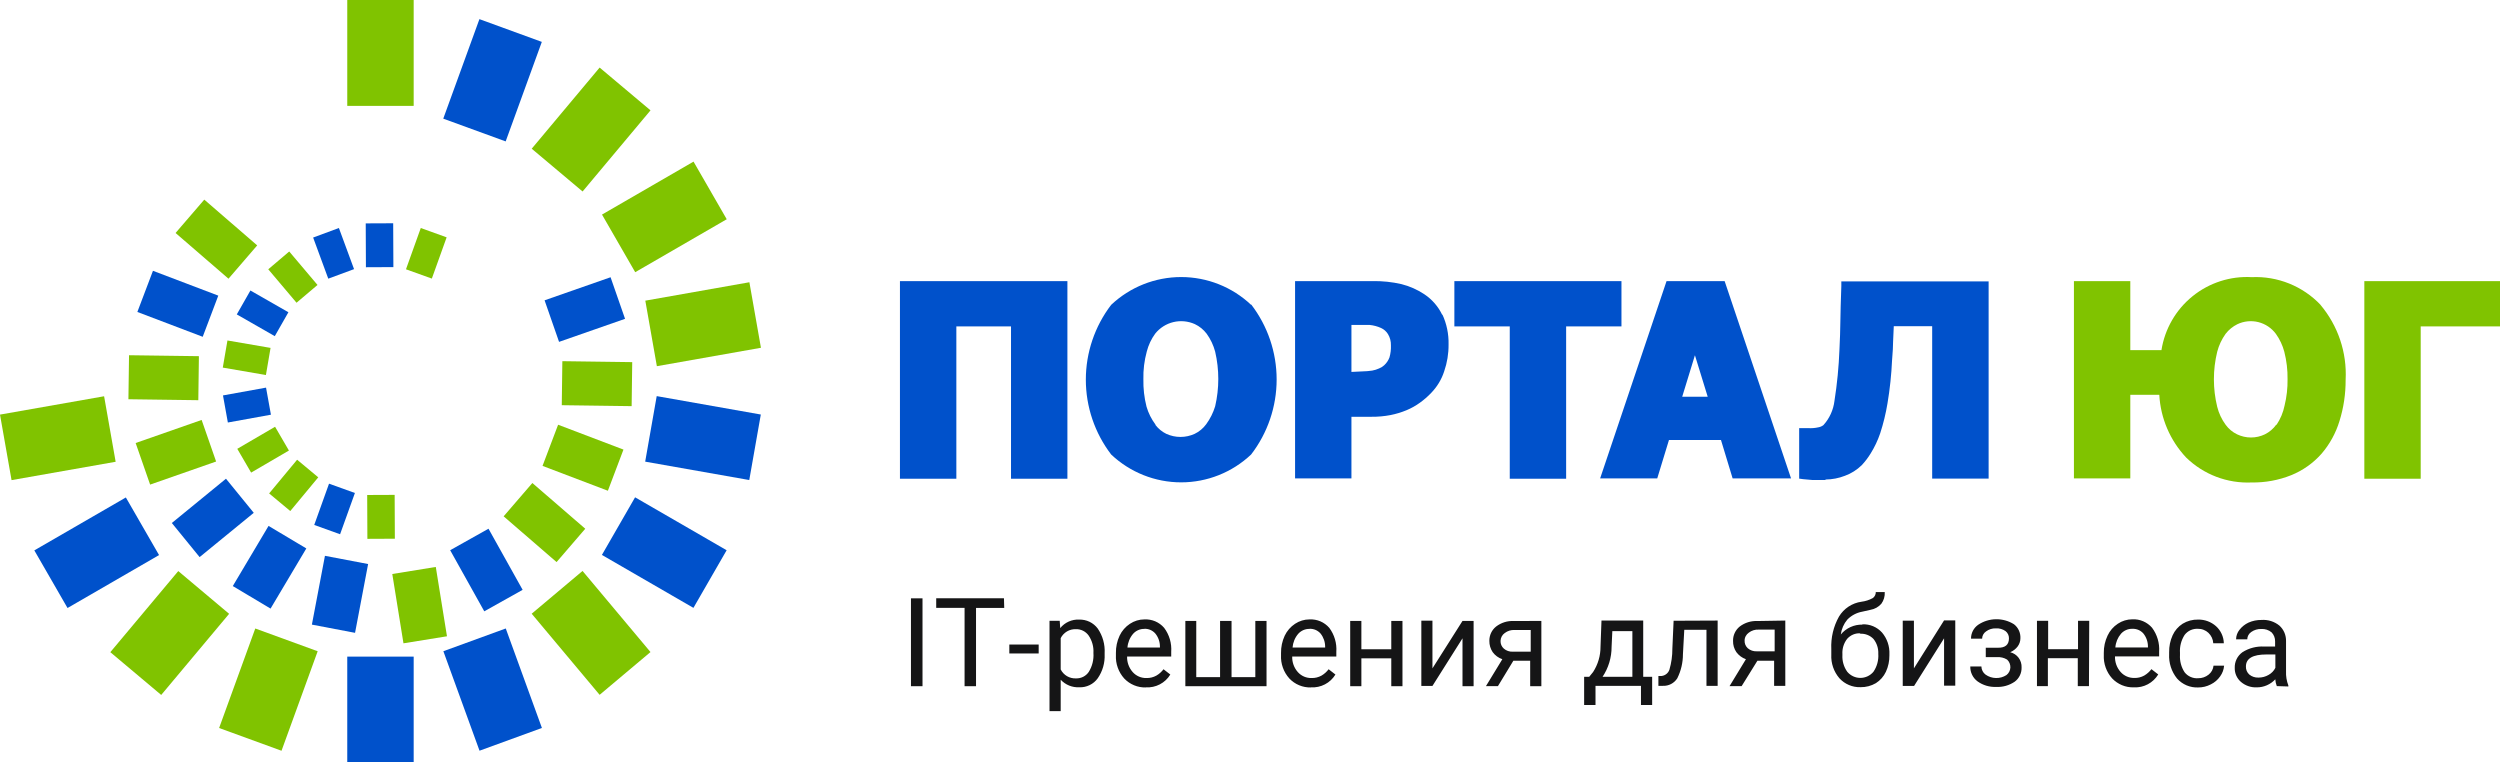 <?xml version="1.0" encoding="UTF-8"?>
<svg xmlns="http://www.w3.org/2000/svg" xmlns:xlink="http://www.w3.org/1999/xlink" width="400px" height="122px" viewBox="0 0 400 122" version="1.1">
<g id="surface1">
<path style=" stroke:none;fill-rule:nonzero;fill:rgb(8.235%,8.235%,8.627%);fill-opacity:1;" d="M 361.383 108.414 C 361.941 108.414 362.488 108.266 362.973 107.984 C 363.441 107.727 363.824 107.332 364.059 106.852 L 364.059 104.715 L 362.629 104.715 C 360.453 104.715 359.348 105.344 359.348 106.637 C 359.336 106.883 359.379 107.125 359.477 107.352 C 359.574 107.578 359.719 107.781 359.906 107.941 C 360.312 108.266 360.82 108.434 361.34 108.414 Z M 364.289 109.777 C 364.152 109.43 364.07 109.062 364.047 108.688 C 363.668 109.098 363.207 109.426 362.691 109.648 C 362.18 109.871 361.625 109.984 361.066 109.977 C 360.148 110.016 359.246 109.703 358.547 109.102 C 358.23 108.828 357.977 108.484 357.805 108.102 C 357.633 107.719 357.551 107.301 357.559 106.879 C 357.539 106.391 357.641 105.902 357.855 105.461 C 358.07 105.02 358.391 104.641 358.789 104.355 C 359.832 103.691 361.055 103.375 362.285 103.449 L 364.016 103.449 L 364.016 102.617 C 364.027 102.086 363.828 101.57 363.461 101.184 C 362.996 100.793 362.398 100.598 361.797 100.637 C 361.23 100.621 360.672 100.785 360.207 101.113 C 360.012 101.242 359.852 101.414 359.738 101.621 C 359.625 101.824 359.566 102.055 359.562 102.289 L 357.773 102.289 C 357.777 101.734 357.973 101.199 358.316 100.77 C 358.699 100.277 359.188 99.887 359.75 99.621 C 360.406 99.328 361.121 99.184 361.84 99.191 C 362.875 99.117 363.898 99.441 364.703 100.094 C 365.051 100.406 365.324 100.793 365.508 101.223 C 365.691 101.656 365.777 102.121 365.766 102.59 L 365.766 107.395 C 365.73 108.172 365.859 108.949 366.137 109.676 L 366.137 109.836 Z M 351.703 108.516 C 352.309 108.527 352.902 108.324 353.379 107.941 C 353.598 107.766 353.781 107.551 353.918 107.305 C 354.055 107.059 354.137 106.785 354.164 106.508 L 355.855 106.508 C 355.809 107.125 355.59 107.715 355.227 108.215 C 354.844 108.766 354.324 109.211 353.723 109.504 C 353.098 109.832 352.406 109.996 351.703 109.992 C 351.07 110.02 350.438 109.902 349.852 109.656 C 349.27 109.406 348.746 109.031 348.324 108.559 C 347.438 107.457 346.988 106.066 347.062 104.656 L 347.062 104.355 C 347.047 103.422 347.234 102.492 347.621 101.645 C 347.965 100.883 348.523 100.242 349.227 99.793 C 349.973 99.34 350.832 99.113 351.703 99.133 C 352.758 99.113 353.777 99.492 354.566 100.195 C 354.949 100.539 355.254 100.961 355.469 101.43 C 355.684 101.898 355.801 102.406 355.812 102.918 L 354.121 102.918 C 354.086 102.285 353.809 101.691 353.348 101.254 C 353.125 101.043 352.859 100.875 352.566 100.766 C 352.277 100.652 351.969 100.602 351.66 100.609 C 351.254 100.586 350.848 100.664 350.477 100.832 C 350.109 101.004 349.785 101.262 349.539 101.586 C 348.992 102.438 348.73 103.441 348.797 104.453 L 348.797 104.785 C 348.738 105.77 349 106.746 349.539 107.566 C 349.793 107.891 350.121 108.145 350.496 108.309 C 350.871 108.477 351.281 108.547 351.688 108.516 Z M 341.164 100.609 C 340.824 100.602 340.484 100.668 340.176 100.805 C 339.863 100.941 339.586 101.145 339.359 101.398 C 338.832 102.016 338.516 102.785 338.457 103.594 L 343.672 103.594 L 343.672 103.465 C 343.676 102.699 343.418 101.953 342.938 101.355 C 342.723 101.113 342.457 100.918 342.156 100.789 C 341.855 100.66 341.535 100.598 341.207 100.609 Z M 341.391 109.977 C 340.75 109.996 340.109 109.875 339.516 109.629 C 338.922 109.379 338.383 109.012 337.941 108.543 C 337.484 108.039 337.133 107.445 336.906 106.805 C 336.676 106.16 336.574 105.48 336.609 104.801 L 336.609 104.469 C 336.594 103.512 336.801 102.562 337.211 101.699 C 337.57 100.922 338.141 100.262 338.859 99.793 C 339.539 99.336 340.344 99.094 341.164 99.09 C 341.758 99.059 342.352 99.164 342.902 99.398 C 343.449 99.633 343.938 99.988 344.328 100.438 C 345.152 101.543 345.555 102.906 345.461 104.281 L 345.461 105.027 L 338.398 105.027 C 338.371 105.945 338.691 106.84 339.305 107.523 C 339.578 107.832 339.918 108.074 340.297 108.238 C 340.672 108.402 341.082 108.48 341.492 108.473 C 342.047 108.492 342.598 108.355 343.082 108.086 C 343.527 107.824 343.918 107.477 344.23 107.066 L 345.316 107.91 C 344.914 108.574 344.344 109.117 343.66 109.48 C 342.977 109.844 342.207 110.016 341.438 109.977 Z M 334.234 109.777 L 332.445 109.777 L 332.445 105.316 L 327.66 105.316 L 327.66 109.777 L 325.914 109.777 L 325.914 99.332 L 327.703 99.332 L 327.703 103.867 L 332.484 103.867 L 332.484 99.332 L 334.277 99.332 Z M 321.434 102.129 C 321.438 101.906 321.387 101.684 321.293 101.484 C 321.195 101.281 321.051 101.105 320.875 100.969 C 320.426 100.656 319.887 100.504 319.34 100.539 C 318.777 100.516 318.223 100.688 317.77 101.027 C 317.578 101.156 317.418 101.328 317.309 101.531 C 317.199 101.73 317.141 101.957 317.137 102.188 L 315.363 102.188 C 315.359 101.754 315.461 101.32 315.66 100.934 C 315.859 100.547 316.152 100.215 316.508 99.965 C 317.352 99.398 318.344 99.09 319.359 99.078 C 320.375 99.062 321.371 99.34 322.234 99.879 C 322.574 100.141 322.844 100.48 323.023 100.871 C 323.203 101.262 323.285 101.688 323.266 102.117 C 323.266 102.586 323.113 103.043 322.836 103.422 C 322.527 103.836 322.109 104.156 321.633 104.355 C 322.172 104.488 322.648 104.801 322.98 105.246 C 323.309 105.691 323.477 106.238 323.453 106.793 C 323.465 107.234 323.375 107.672 323.18 108.07 C 322.988 108.469 322.703 108.812 322.348 109.074 C 321.477 109.668 320.438 109.961 319.383 109.906 C 318.328 109.953 317.285 109.645 316.422 109.031 C 316.047 108.758 315.742 108.395 315.539 107.977 C 315.332 107.562 315.234 107.102 315.246 106.637 L 317.023 106.637 C 317.027 106.891 317.09 107.141 317.207 107.367 C 317.32 107.594 317.488 107.789 317.695 107.941 C 318.18 108.285 318.758 108.473 319.352 108.484 C 319.945 108.5 320.531 108.332 321.031 108.012 C 321.219 107.867 321.371 107.684 321.48 107.473 C 321.59 107.262 321.648 107.031 321.66 106.797 C 321.668 106.559 321.625 106.324 321.535 106.105 C 321.445 105.887 321.309 105.691 321.133 105.531 C 320.641 105.234 320.07 105.098 319.5 105.145 L 317.723 105.145 L 317.723 103.637 L 319.656 103.637 C 320.832 103.664 321.434 103.164 321.434 102.129 Z M 311.051 99.262 L 312.844 99.262 L 312.844 109.707 L 311.051 109.707 L 311.051 102.129 L 306.254 109.75 L 304.438 109.75 L 304.438 99.305 L 306.227 99.305 L 306.227 106.938 Z M 297.633 101.328 C 297.242 101.309 296.848 101.379 296.488 101.531 C 296.125 101.688 295.805 101.922 295.543 102.215 C 295.004 102.91 294.734 103.777 294.785 104.656 L 294.785 104.812 C 294.734 105.766 295.008 106.707 295.559 107.48 C 295.816 107.789 296.137 108.035 296.5 108.207 C 296.859 108.375 297.254 108.465 297.656 108.465 C 298.055 108.465 298.453 108.375 298.812 108.207 C 299.176 108.035 299.496 107.789 299.754 107.48 C 300.324 106.641 300.598 105.629 300.527 104.613 C 300.566 103.75 300.293 102.902 299.754 102.23 C 299.48 101.945 299.152 101.723 298.785 101.582 C 298.418 101.438 298.027 101.375 297.633 101.398 Z M 297.98 99.895 C 298.566 99.863 299.156 99.969 299.699 100.195 C 300.246 100.426 300.734 100.773 301.129 101.211 C 301.945 102.18 302.363 103.418 302.305 104.684 L 302.305 104.844 C 302.316 105.754 302.129 106.656 301.746 107.48 C 301.395 108.23 300.84 108.863 300.141 109.305 C 299.395 109.742 298.543 109.965 297.68 109.949 C 297.043 109.969 296.414 109.852 295.832 109.602 C 295.246 109.355 294.723 108.984 294.301 108.516 C 293.402 107.469 292.941 106.117 293.008 104.742 L 293.008 103.867 C 292.922 102.043 293.348 100.234 294.242 98.645 C 294.625 98.008 295.152 97.465 295.77 97.055 C 296.395 96.645 297.098 96.379 297.836 96.277 C 298.473 96.199 299.09 96 299.652 95.688 C 299.805 95.578 299.926 95.434 300.008 95.266 C 300.09 95.102 300.133 94.914 300.125 94.727 L 301.559 94.727 C 301.602 95.398 301.41 96.062 301.012 96.605 C 300.562 97.117 299.953 97.457 299.281 97.57 L 297.949 97.871 C 297.047 98.035 296.215 98.477 295.574 99.133 C 295.004 99.809 294.641 100.637 294.527 101.516 C 294.949 101.008 295.477 100.605 296.074 100.332 C 296.672 100.059 297.32 99.926 297.98 99.938 Z M 279.137 102.488 C 279.125 102.719 279.164 102.949 279.254 103.164 C 279.344 103.375 279.48 103.566 279.648 103.723 C 280.047 104.062 280.559 104.238 281.082 104.211 L 283.945 104.211 L 283.945 100.738 L 281.383 100.738 C 280.816 100.707 280.258 100.879 279.809 101.227 C 279.598 101.371 279.426 101.566 279.309 101.793 C 279.188 102.023 279.129 102.277 279.137 102.531 Z M 285.648 99.289 L 285.648 109.734 L 283.859 109.734 L 283.859 105.719 L 281.184 105.719 L 278.664 109.777 L 276.73 109.777 L 279.348 105.473 C 278.734 105.258 278.203 104.863 277.816 104.34 C 277.457 103.812 277.273 103.184 277.289 102.547 C 277.277 102.109 277.367 101.672 277.551 101.277 C 277.734 100.879 278.008 100.527 278.348 100.25 C 279.168 99.625 280.18 99.312 281.211 99.363 Z M 274.824 99.289 L 274.824 109.734 L 273.035 109.734 L 273.035 100.77 L 269.484 100.77 L 269.27 104.684 C 269.27 106.02 268.961 107.336 268.367 108.527 C 268.121 108.914 267.777 109.23 267.375 109.441 C 266.969 109.652 266.52 109.754 266.062 109.734 L 265.344 109.734 L 265.344 108.156 L 265.859 108.156 C 266.145 108.121 266.406 108.012 266.629 107.832 C 266.848 107.656 267.016 107.418 267.105 107.152 C 267.426 106.059 267.586 104.922 267.578 103.781 L 267.777 99.32 Z M 256.383 108.285 L 261.18 108.285 L 261.18 100.984 L 257.973 100.984 L 257.855 103.48 C 257.863 105.207 257.348 106.898 256.383 108.328 Z M 254.277 108.285 L 254.895 107.523 C 255.676 106.316 256.09 104.906 256.082 103.465 L 256.238 99.289 L 262.914 99.289 L 262.914 108.285 L 264.344 108.285 L 264.344 112.805 L 262.555 112.805 L 262.555 109.734 L 255.281 109.734 L 255.281 112.805 L 253.461 112.805 L 253.461 108.285 Z M 240.086 102.547 C 240.078 102.777 240.121 103.012 240.211 103.223 C 240.305 103.438 240.441 103.629 240.617 103.781 C 241.012 104.121 241.527 104.297 242.051 104.27 L 244.914 104.27 L 244.914 100.797 L 242.352 100.797 C 241.777 100.766 241.215 100.938 240.762 101.285 C 240.559 101.426 240.391 101.613 240.277 101.828 C 240.16 102.047 240.094 102.285 240.086 102.531 Z M 246.617 99.348 L 246.617 109.793 L 244.828 109.793 L 244.828 105.719 L 242.137 105.719 L 239.672 109.777 L 237.754 109.777 L 240.375 105.473 C 239.754 105.266 239.215 104.867 238.828 104.34 C 238.473 103.809 238.289 103.184 238.297 102.547 C 238.289 102.105 238.383 101.672 238.566 101.273 C 238.754 100.875 239.027 100.527 239.371 100.25 C 240.188 99.621 241.207 99.305 242.234 99.363 Z M 234 99.348 L 235.777 99.348 L 235.777 109.793 L 234 109.793 L 234 102.129 L 229.191 109.75 L 227.414 109.75 L 227.414 99.305 L 229.191 99.305 L 229.191 106.938 Z M 224.395 109.793 L 222.605 109.793 L 222.605 105.328 L 217.82 105.328 L 217.82 109.793 L 216.031 109.793 L 216.031 99.348 L 217.82 99.348 L 217.82 103.883 L 222.605 103.883 L 222.605 99.348 L 224.395 99.348 Z M 209.516 100.625 C 209.176 100.617 208.84 100.684 208.527 100.82 C 208.219 100.957 207.938 101.16 207.711 101.414 C 207.184 102.031 206.871 102.801 206.809 103.609 L 212.023 103.609 L 212.023 103.48 C 212.027 102.715 211.77 101.969 211.293 101.371 C 211.074 101.117 210.797 100.918 210.492 100.785 C 210.184 100.656 209.852 100.594 209.516 100.609 Z M 209.746 109.992 C 209.102 110.008 208.461 109.891 207.867 109.641 C 207.273 109.395 206.738 109.027 206.297 108.559 C 205.84 108.051 205.484 107.461 205.258 106.816 C 205.027 106.176 204.93 105.496 204.965 104.812 L 204.965 104.484 C 204.949 103.527 205.152 102.582 205.551 101.715 C 205.922 100.938 206.492 100.277 207.211 99.805 C 207.895 99.352 208.695 99.105 209.516 99.105 C 210.113 99.074 210.707 99.18 211.254 99.41 C 211.801 99.645 212.289 100 212.684 100.453 C 213.508 101.555 213.91 102.922 213.812 104.297 L 213.812 105.043 L 206.754 105.043 C 206.723 105.961 207.047 106.852 207.656 107.539 C 207.93 107.844 208.27 108.09 208.648 108.254 C 209.023 108.414 209.434 108.496 209.848 108.484 C 210.398 108.504 210.949 108.367 211.438 108.098 C 211.883 107.84 212.27 107.492 212.582 107.078 L 213.668 107.926 C 213.262 108.594 212.684 109.137 211.992 109.496 C 211.301 109.859 210.523 110.023 209.746 109.977 Z M 191.402 99.348 L 191.402 108.344 L 195.211 108.344 L 195.211 99.348 L 197.047 99.348 L 197.047 108.344 L 200.852 108.344 L 200.852 99.348 L 202.645 99.348 L 202.645 109.793 L 189.656 109.793 L 189.656 99.348 Z M 183.098 100.625 C 182.758 100.617 182.422 100.684 182.109 100.82 C 181.797 100.957 181.52 101.16 181.293 101.414 C 180.766 102.031 180.453 102.801 180.391 103.609 L 185.59 103.609 L 185.59 103.48 C 185.598 102.715 185.34 101.969 184.859 101.371 C 184.641 101.121 184.371 100.922 184.066 100.789 C 183.762 100.656 183.43 100.598 183.098 100.609 Z M 183.328 109.992 C 182.684 110.008 182.043 109.891 181.449 109.641 C 180.855 109.395 180.32 109.027 179.875 108.559 C 179.422 108.051 179.066 107.461 178.84 106.816 C 178.609 106.176 178.512 105.496 178.547 104.812 L 178.547 104.484 C 178.531 103.527 178.73 102.582 179.133 101.715 C 179.5 100.938 180.074 100.277 180.793 99.805 C 181.477 99.352 182.277 99.105 183.098 99.105 C 183.695 99.074 184.289 99.18 184.836 99.41 C 185.383 99.645 185.871 100 186.262 100.453 C 187.09 101.555 187.492 102.922 187.395 104.297 L 187.395 105.043 L 180.336 105.043 C 180.305 105.961 180.629 106.852 181.238 107.539 C 181.512 107.844 181.852 108.09 182.23 108.254 C 182.605 108.414 183.016 108.496 183.43 108.484 C 183.984 108.504 184.531 108.367 185.016 108.098 C 185.465 107.84 185.852 107.492 186.164 107.078 L 187.25 107.926 C 186.844 108.594 186.266 109.137 185.574 109.496 C 184.883 109.859 184.105 110.023 183.328 109.977 Z M 174.949 104.484 C 175.012 103.496 174.742 102.52 174.191 101.699 C 173.961 101.371 173.652 101.102 173.293 100.922 C 172.934 100.742 172.531 100.652 172.129 100.668 C 171.633 100.652 171.141 100.777 170.711 101.031 C 170.285 101.285 169.938 101.656 169.711 102.102 L 169.711 107.109 C 169.938 107.559 170.289 107.934 170.723 108.188 C 171.16 108.441 171.656 108.566 172.16 108.543 C 172.555 108.555 172.949 108.469 173.305 108.293 C 173.66 108.113 173.965 107.852 174.191 107.523 C 174.762 106.613 175.027 105.543 174.949 104.469 Z M 176.742 104.684 C 176.805 106.051 176.418 107.402 175.637 108.527 C 175.305 108.992 174.859 109.367 174.344 109.617 C 173.828 109.867 173.262 109.988 172.688 109.965 C 172.133 109.992 171.582 109.898 171.066 109.691 C 170.555 109.48 170.09 109.164 169.711 108.758 L 169.711 113.781 L 167.922 113.781 L 167.922 99.332 L 169.555 99.332 L 169.637 100.496 C 170 100.047 170.461 99.691 170.988 99.453 C 171.512 99.219 172.086 99.105 172.66 99.133 C 173.234 99.117 173.805 99.238 174.324 99.484 C 174.84 99.734 175.293 100.105 175.637 100.566 C 176.434 101.727 176.824 103.121 176.742 104.527 Z M 166.188 104.555 L 161.492 104.555 L 161.492 103.121 L 166.188 103.121 Z M 160.676 97.266 L 156.164 97.266 L 156.164 109.793 L 154.332 109.793 L 154.332 97.254 L 149.793 97.254 L 149.793 95.719 L 160.633 95.719 Z M 147.602 109.793 L 145.754 109.793 L 145.754 95.73 L 147.602 95.73 Z M 147.602 109.793 "/>
<path style=" stroke:none;fill-rule:nonzero;fill:rgb(50.196%,76.471%,0%);fill-opacity:1;" d="M 66.188 0 L 55.562 0 L 55.562 16.941 L 66.188 16.941 Z M 66.188 0 "/>
<path style=" stroke:none;fill-rule:nonzero;fill:rgb(0%,31.765%,79.608%);fill-opacity:1;" d="M 66.188 105.059 L 55.562 105.059 L 55.562 122 L 66.188 122 Z M 66.188 105.059 "/>
<path style=" stroke:none;fill-rule:nonzero;fill:rgb(50.196%,76.471%,0%);fill-opacity:1;" d="M 40.844 100.559 L 35.059 116.48 L 45.043 120.121 L 50.828 104.199 Z M 40.844 100.559 "/>
<path style=" stroke:none;fill-rule:nonzero;fill:rgb(0%,31.765%,79.608%);fill-opacity:1;" d="M 76.707 3.062 L 70.922 18.984 L 80.906 22.625 L 86.691 6.703 Z M 76.707 3.062 "/>
<path style=" stroke:none;fill-rule:nonzero;fill:rgb(50.196%,76.471%,0%);fill-opacity:1;" d="M 28.523 91.371 L 17.652 104.348 L 25.793 111.191 L 36.66 98.211 Z M 28.523 91.371 "/>
<path style=" stroke:none;fill-rule:nonzero;fill:rgb(50.196%,76.471%,0%);fill-opacity:1;" d="M 95.941 10.812 L 85.074 23.793 L 93.215 30.637 L 104.082 17.656 Z M 95.941 10.812 "/>
<path style=" stroke:none;fill-rule:nonzero;fill:rgb(0%,31.765%,79.608%);fill-opacity:1;" d="M 20.137 79.594 L 5.492 88.062 L 10.805 97.281 L 25.449 88.812 Z M 20.137 79.594 "/>
<path style=" stroke:none;fill-rule:nonzero;fill:rgb(50.196%,76.471%,0%);fill-opacity:1;" d="M 110.965 25.859 L 96.32 34.332 L 101.633 43.551 L 116.277 35.078 Z M 110.965 25.859 "/>
<path style=" stroke:none;fill-rule:nonzero;fill:rgb(50.196%,76.471%,0%);fill-opacity:1;" d="M 16.656 63.402 L 0 66.336 L 1.848 76.82 L 18.504 73.883 Z M 16.656 63.402 "/>
<path style=" stroke:none;fill-rule:nonzero;fill:rgb(50.196%,76.471%,0%);fill-opacity:1;" d="M 119.902 45.16 L 103.25 48.105 L 105.098 58.59 L 121.75 55.645 Z M 119.902 45.16 "/>
<path style=" stroke:none;fill-rule:nonzero;fill:rgb(0%,31.765%,79.608%);fill-opacity:1;" d="M 105.074 63.379 L 103.23 73.863 L 119.883 76.805 L 121.73 66.324 Z M 105.074 63.379 "/>
<path style=" stroke:none;fill-rule:nonzero;fill:rgb(0%,31.765%,79.608%);fill-opacity:1;" d="M 101.613 79.57 L 96.305 88.789 L 110.949 97.258 L 116.262 88.039 Z M 101.613 79.57 "/>
<path style=" stroke:none;fill-rule:nonzero;fill:rgb(50.196%,76.471%,0%);fill-opacity:1;" d="M 93.207 91.352 L 85.07 98.195 L 95.941 111.172 L 104.078 104.328 Z M 93.207 91.352 "/>
<path style=" stroke:none;fill-rule:nonzero;fill:rgb(0%,31.765%,79.608%);fill-opacity:1;" d="M 80.922 100.555 L 70.938 104.195 L 76.723 120.113 L 86.707 116.473 Z M 80.922 100.555 "/>
<path style=" stroke:none;fill-rule:nonzero;fill:rgb(0%,31.765%,79.608%);fill-opacity:1;" d="M 51.992 88.93 L 49.902 99.938 L 56.809 101.254 L 58.898 90.246 Z M 51.992 88.93 "/>
<path style=" stroke:none;fill-rule:nonzero;fill:rgb(0%,31.765%,79.608%);fill-opacity:1;" d="M 42.969 84.145 L 37.246 93.77 L 43.289 97.375 L 49.012 87.75 Z M 42.969 84.145 "/>
<path style=" stroke:none;fill-rule:nonzero;fill:rgb(0%,31.765%,79.608%);fill-opacity:1;" d="M 36.156 76.594 L 27.492 83.68 L 31.938 89.137 L 40.602 82.051 Z M 36.156 76.594 "/>
<path style=" stroke:none;fill-rule:nonzero;fill:rgb(50.196%,76.471%,0%);fill-opacity:1;" d="M 32.262 67.191 L 21.703 70.883 L 24.02 77.535 L 34.578 73.844 Z M 32.262 67.191 "/>
<path style=" stroke:none;fill-rule:nonzero;fill:rgb(0%,31.765%,79.608%);fill-opacity:1;" d="M 97.691 44.359 L 87.133 48.051 L 89.449 54.699 L 100.008 51.012 Z M 97.691 44.359 "/>
<path style=" stroke:none;fill-rule:nonzero;fill:rgb(50.196%,76.471%,0%);fill-opacity:1;" d="M 20.645 56.836 L 20.547 63.879 L 31.73 64.031 L 31.824 56.988 Z M 20.645 56.836 "/>
<path style=" stroke:none;fill-rule:nonzero;fill:rgb(50.196%,76.471%,0%);fill-opacity:1;" d="M 89.977 57.789 L 89.883 64.832 L 101.062 64.984 L 101.156 57.941 Z M 89.977 57.789 "/>
<path style=" stroke:none;fill-rule:nonzero;fill:rgb(0%,31.765%,79.608%);fill-opacity:1;" d="M 24.473 43.328 L 21.977 49.914 L 32.434 53.887 L 34.926 47.301 Z M 24.473 43.328 "/>
<path style=" stroke:none;fill-rule:nonzero;fill:rgb(50.196%,76.471%,0%);fill-opacity:1;" d="M 89.297 67.957 L 86.805 74.543 L 97.262 78.52 L 99.754 71.934 Z M 89.297 67.957 "/>
<path style=" stroke:none;fill-rule:nonzero;fill:rgb(50.196%,76.471%,0%);fill-opacity:1;" d="M 32.684 31.941 L 28.09 37.277 L 36.559 44.594 L 41.152 39.262 Z M 32.684 31.941 "/>
<path style=" stroke:none;fill-rule:nonzero;fill:rgb(50.196%,76.471%,0%);fill-opacity:1;" d="M 85.176 77.281 L 80.582 82.613 L 89.051 89.934 L 93.641 84.598 Z M 85.176 77.281 "/>
<path style=" stroke:none;fill-rule:nonzero;fill:rgb(0%,31.765%,79.608%);fill-opacity:1;" d="M 78.16 84.594 L 72.027 88.035 L 77.484 97.812 L 83.621 94.375 Z M 78.16 84.594 "/>
<path style=" stroke:none;fill-rule:nonzero;fill:rgb(50.196%,76.471%,0%);fill-opacity:1;" d="M 69.727 90.711 L 62.766 91.84 L 64.555 102.93 L 71.516 101.805 Z M 69.727 90.711 "/>
<path style=" stroke:none;fill-rule:nonzero;fill:rgb(50.196%,76.471%,0%);fill-opacity:1;" d="M 67.324 36.484 L 64.957 43.086 L 69.094 44.574 L 71.461 37.973 Z M 67.324 36.484 "/>
<path style=" stroke:none;fill-rule:nonzero;fill:rgb(0%,31.765%,79.608%);fill-opacity:1;" d="M 52.645 77.387 L 50.277 83.992 L 54.414 85.48 L 56.785 78.879 Z M 52.645 77.387 "/>
<path style=" stroke:none;fill-rule:nonzero;fill:rgb(50.196%,76.471%,0%);fill-opacity:1;" d="M 47.539 73.555 L 43.062 78.949 L 46.445 81.766 L 50.922 76.371 Z M 47.539 73.555 "/>
<path style=" stroke:none;fill-rule:nonzero;fill:rgb(50.196%,76.471%,0%);fill-opacity:1;" d="M 44.012 68.281 L 37.965 71.812 L 40.18 75.617 L 46.227 72.086 Z M 44.012 68.281 "/>
<path style=" stroke:none;fill-rule:nonzero;fill:rgb(0%,31.765%,79.608%);fill-opacity:1;" d="M 42.566 62.02 L 35.676 63.266 L 36.457 67.602 L 43.348 66.352 Z M 42.566 62.02 "/>
<path style=" stroke:none;fill-rule:nonzero;fill:rgb(50.196%,76.471%,0%);fill-opacity:1;" d="M 36.391 54.477 L 35.645 58.816 L 42.547 60.004 L 43.289 55.664 Z M 36.391 54.477 "/>
<path style=" stroke:none;fill-rule:nonzero;fill:rgb(0%,31.765%,79.608%);fill-opacity:1;" d="M 40.066 46.48 L 37.887 50.305 L 43.965 53.785 L 46.145 49.961 Z M 40.066 46.48 "/>
<path style=" stroke:none;fill-rule:nonzero;fill:rgb(50.196%,76.471%,0%);fill-opacity:1;" d="M 46.277 40.238 L 42.922 43.086 L 47.445 48.438 L 50.801 45.594 Z M 46.277 40.238 "/>
<path style=" stroke:none;fill-rule:nonzero;fill:rgb(0%,31.765%,79.608%);fill-opacity:1;" d="M 54.223 36.48 L 50.102 38.008 L 52.523 44.586 L 56.648 43.062 Z M 54.223 36.48 "/>
<path style=" stroke:none;fill-rule:nonzero;fill:rgb(0%,31.765%,79.608%);fill-opacity:1;" d="M 62.91 35.723 L 58.516 35.742 L 58.547 42.758 L 62.941 42.738 Z M 62.91 35.723 "/>
<path style=" stroke:none;fill-rule:nonzero;fill:rgb(50.196%,76.471%,0%);fill-opacity:1;" d="M 63.145 79.18 L 58.75 79.199 L 58.781 86.215 L 63.176 86.195 Z M 63.145 79.18 "/>
<path style=" stroke:none;fill-rule:evenodd;fill:rgb(0%,31.765%,79.608%);fill-opacity:1;" d="M 188.984 44.328 C 193.148 44.328 197.152 45.918 200.18 48.777 L 200.18 48.703 C 202.828 52.148 204.262 56.367 204.262 60.715 C 204.262 65.059 202.828 69.277 200.18 72.719 C 197.152 75.582 193.148 77.176 188.984 77.176 C 184.82 77.176 180.816 75.582 177.785 72.719 C 175.16 69.285 173.734 65.078 173.734 60.75 C 173.734 56.422 175.16 52.211 177.785 48.777 C 180.816 45.918 184.824 44.328 188.984 44.328 Z M 183.441 65.059 C 183.742 66.094 184.227 67.066 184.875 67.93 L 184.875 68 C 185.34 68.602 185.938 69.09 186.621 69.422 C 187.328 69.742 188.098 69.91 188.875 69.91 C 189.656 69.91 190.422 69.742 191.133 69.422 C 191.871 69.07 192.512 68.535 192.996 67.871 C 193.629 67.004 194.113 66.035 194.426 65.004 C 195.094 62.129 195.094 59.141 194.426 56.266 C 194.152 55.234 193.691 54.262 193.066 53.395 C 192.566 52.738 191.922 52.211 191.176 51.859 C 190.098 51.375 188.891 51.262 187.742 51.535 C 186.594 51.809 185.57 52.461 184.832 53.383 C 184.203 54.242 183.746 55.219 183.484 56.25 C 183.09 57.691 182.906 59.18 182.941 60.668 C 182.91 62.148 183.078 63.625 183.441 65.059 Z M 161.762 76.594 L 170.785 76.594 L 170.785 44.977 L 143.992 44.977 L 143.992 76.594 L 153.016 76.594 L 153.016 52.219 L 161.762 52.219 Z M 230.766 50.398 C 230.129 49.055 229.137 47.91 227.902 47.086 C 226.785 46.344 225.551 45.793 224.25 45.465 C 222.727 45.113 221.16 44.949 219.598 44.977 L 207.211 44.977 L 207.211 76.539 L 216.23 76.539 L 216.23 66.684 L 219.441 66.684 C 220.461 66.695 221.484 66.602 222.488 66.41 C 223.363 66.234 224.219 65.977 225.039 65.637 C 225.809 65.316 226.539 64.906 227.215 64.414 C 227.848 63.957 228.438 63.445 228.977 62.879 C 229.926 61.902 230.645 60.723 231.066 59.422 C 231.547 58.039 231.785 56.582 231.77 55.121 C 231.812 53.453 231.469 51.797 230.766 50.285 Z M 216.23 59.508 L 216.23 51.992 L 219.152 51.992 C 219.781 52.055 220.395 52.219 220.973 52.48 C 221.43 52.688 221.812 53.027 222.074 53.453 C 222.402 53.992 222.566 54.617 222.547 55.25 C 222.574 55.902 222.496 56.555 222.316 57.184 C 222.137 57.668 221.844 58.102 221.461 58.449 C 221.227 58.668 220.953 58.836 220.656 58.949 C 220.305 59.109 219.934 59.227 219.555 59.293 C 219.043 59.371 218.527 59.414 218.008 59.422 Z M 241.562 76.594 L 250.582 76.594 L 250.582 52.219 L 259.434 52.219 L 259.434 44.977 L 232.699 44.977 L 232.699 52.219 L 241.562 52.219 Z M 275.941 44.977 L 266.648 44.977 L 256.023 76.539 L 265.16 76.539 L 267.035 70.398 L 275.355 70.398 L 277.219 76.539 L 286.566 76.539 Z M 269.152 63.48 L 271.188 56.84 L 273.234 63.48 Z M 289.945 76.797 L 292.078 76.797 L 292.078 76.723 C 293.148 76.715 294.207 76.512 295.199 76.121 C 296.203 75.754 297.113 75.176 297.879 74.43 C 298.418 73.852 298.895 73.223 299.309 72.547 C 299.934 71.539 300.445 70.461 300.828 69.336 C 301.34 67.766 301.73 66.16 302 64.527 C 302.383 62.246 302.625 59.941 302.73 57.629 C 302.746 57.406 302.766 57.176 302.781 56.941 C 302.832 56.254 302.891 55.52 302.891 54.758 L 303.004 52.191 L 309.148 52.191 L 309.148 76.578 L 318.18 76.578 L 318.18 45.02 L 294.613 45.02 L 294.613 45.75 C 294.527 48.246 294.469 50.184 294.457 51.488 C 294.441 52.793 294.398 54.285 294.312 55.938 C 294.207 58.688 293.941 61.434 293.512 64.156 C 293.336 65.594 292.723 66.945 291.75 68.016 C 291.508 68.203 291.223 68.328 290.918 68.375 C 290.41 68.488 289.891 68.531 289.371 68.504 L 287.867 68.504 L 287.867 76.578 L 288.512 76.668 Z M 289.945 76.797 "/>
<path style=" stroke:none;fill-rule:evenodd;fill:rgb(50.196%,76.471%,0%);fill-opacity:1;" d="M 366.273 45.367 C 368.176 46.137 369.895 47.305 371.305 48.793 L 371.262 48.762 C 374.082 52.105 375.527 56.398 375.301 60.77 C 375.312 63.012 374.98 65.246 374.312 67.383 C 373.727 69.301 372.754 71.074 371.449 72.594 C 370.113 74.102 368.449 75.281 366.582 76.035 C 364.574 76.836 362.426 77.23 360.266 77.195 C 358.34 77.281 356.418 76.973 354.613 76.289 C 352.812 75.602 351.168 74.555 349.785 73.207 C 347.215 70.473 345.691 66.918 345.488 63.168 L 340.848 63.168 L 340.848 76.539 L 331.828 76.539 L 331.828 44.977 L 340.848 44.977 L 340.848 56.023 L 345.832 56.023 C 346.367 52.629 348.141 49.551 350.812 47.395 C 353.48 45.238 356.855 44.148 360.281 44.344 C 362.328 44.25 364.375 44.602 366.273 45.367 Z M 362.383 69.492 C 363.105 69.133 363.73 68.602 364.203 67.945 L 364.246 67.973 C 364.875 67.035 365.312 65.98 365.535 64.875 C 365.871 63.5 366.031 62.086 366.008 60.672 C 366.031 59.195 365.855 57.723 365.492 56.293 C 365.223 55.266 364.766 54.293 364.148 53.426 C 363.457 52.488 362.465 51.824 361.34 51.539 C 360.211 51.258 359.023 51.375 357.977 51.875 C 357.242 52.238 356.602 52.762 356.098 53.41 C 355.477 54.277 355.02 55.25 354.754 56.281 C 354.047 59.176 354.047 62.195 354.754 65.09 C 355.012 66.125 355.469 67.098 356.098 67.957 C 356.574 68.613 357.203 69.141 357.93 69.492 C 358.625 69.824 359.387 70 360.156 70 C 360.93 70 361.691 69.824 362.383 69.492 Z M 378.293 76.594 L 387.312 76.594 L 387.312 52.219 L 400 52.219 L 400 44.977 L 378.293 44.977 Z M 378.293 76.594 "/>
</g>
</svg>
